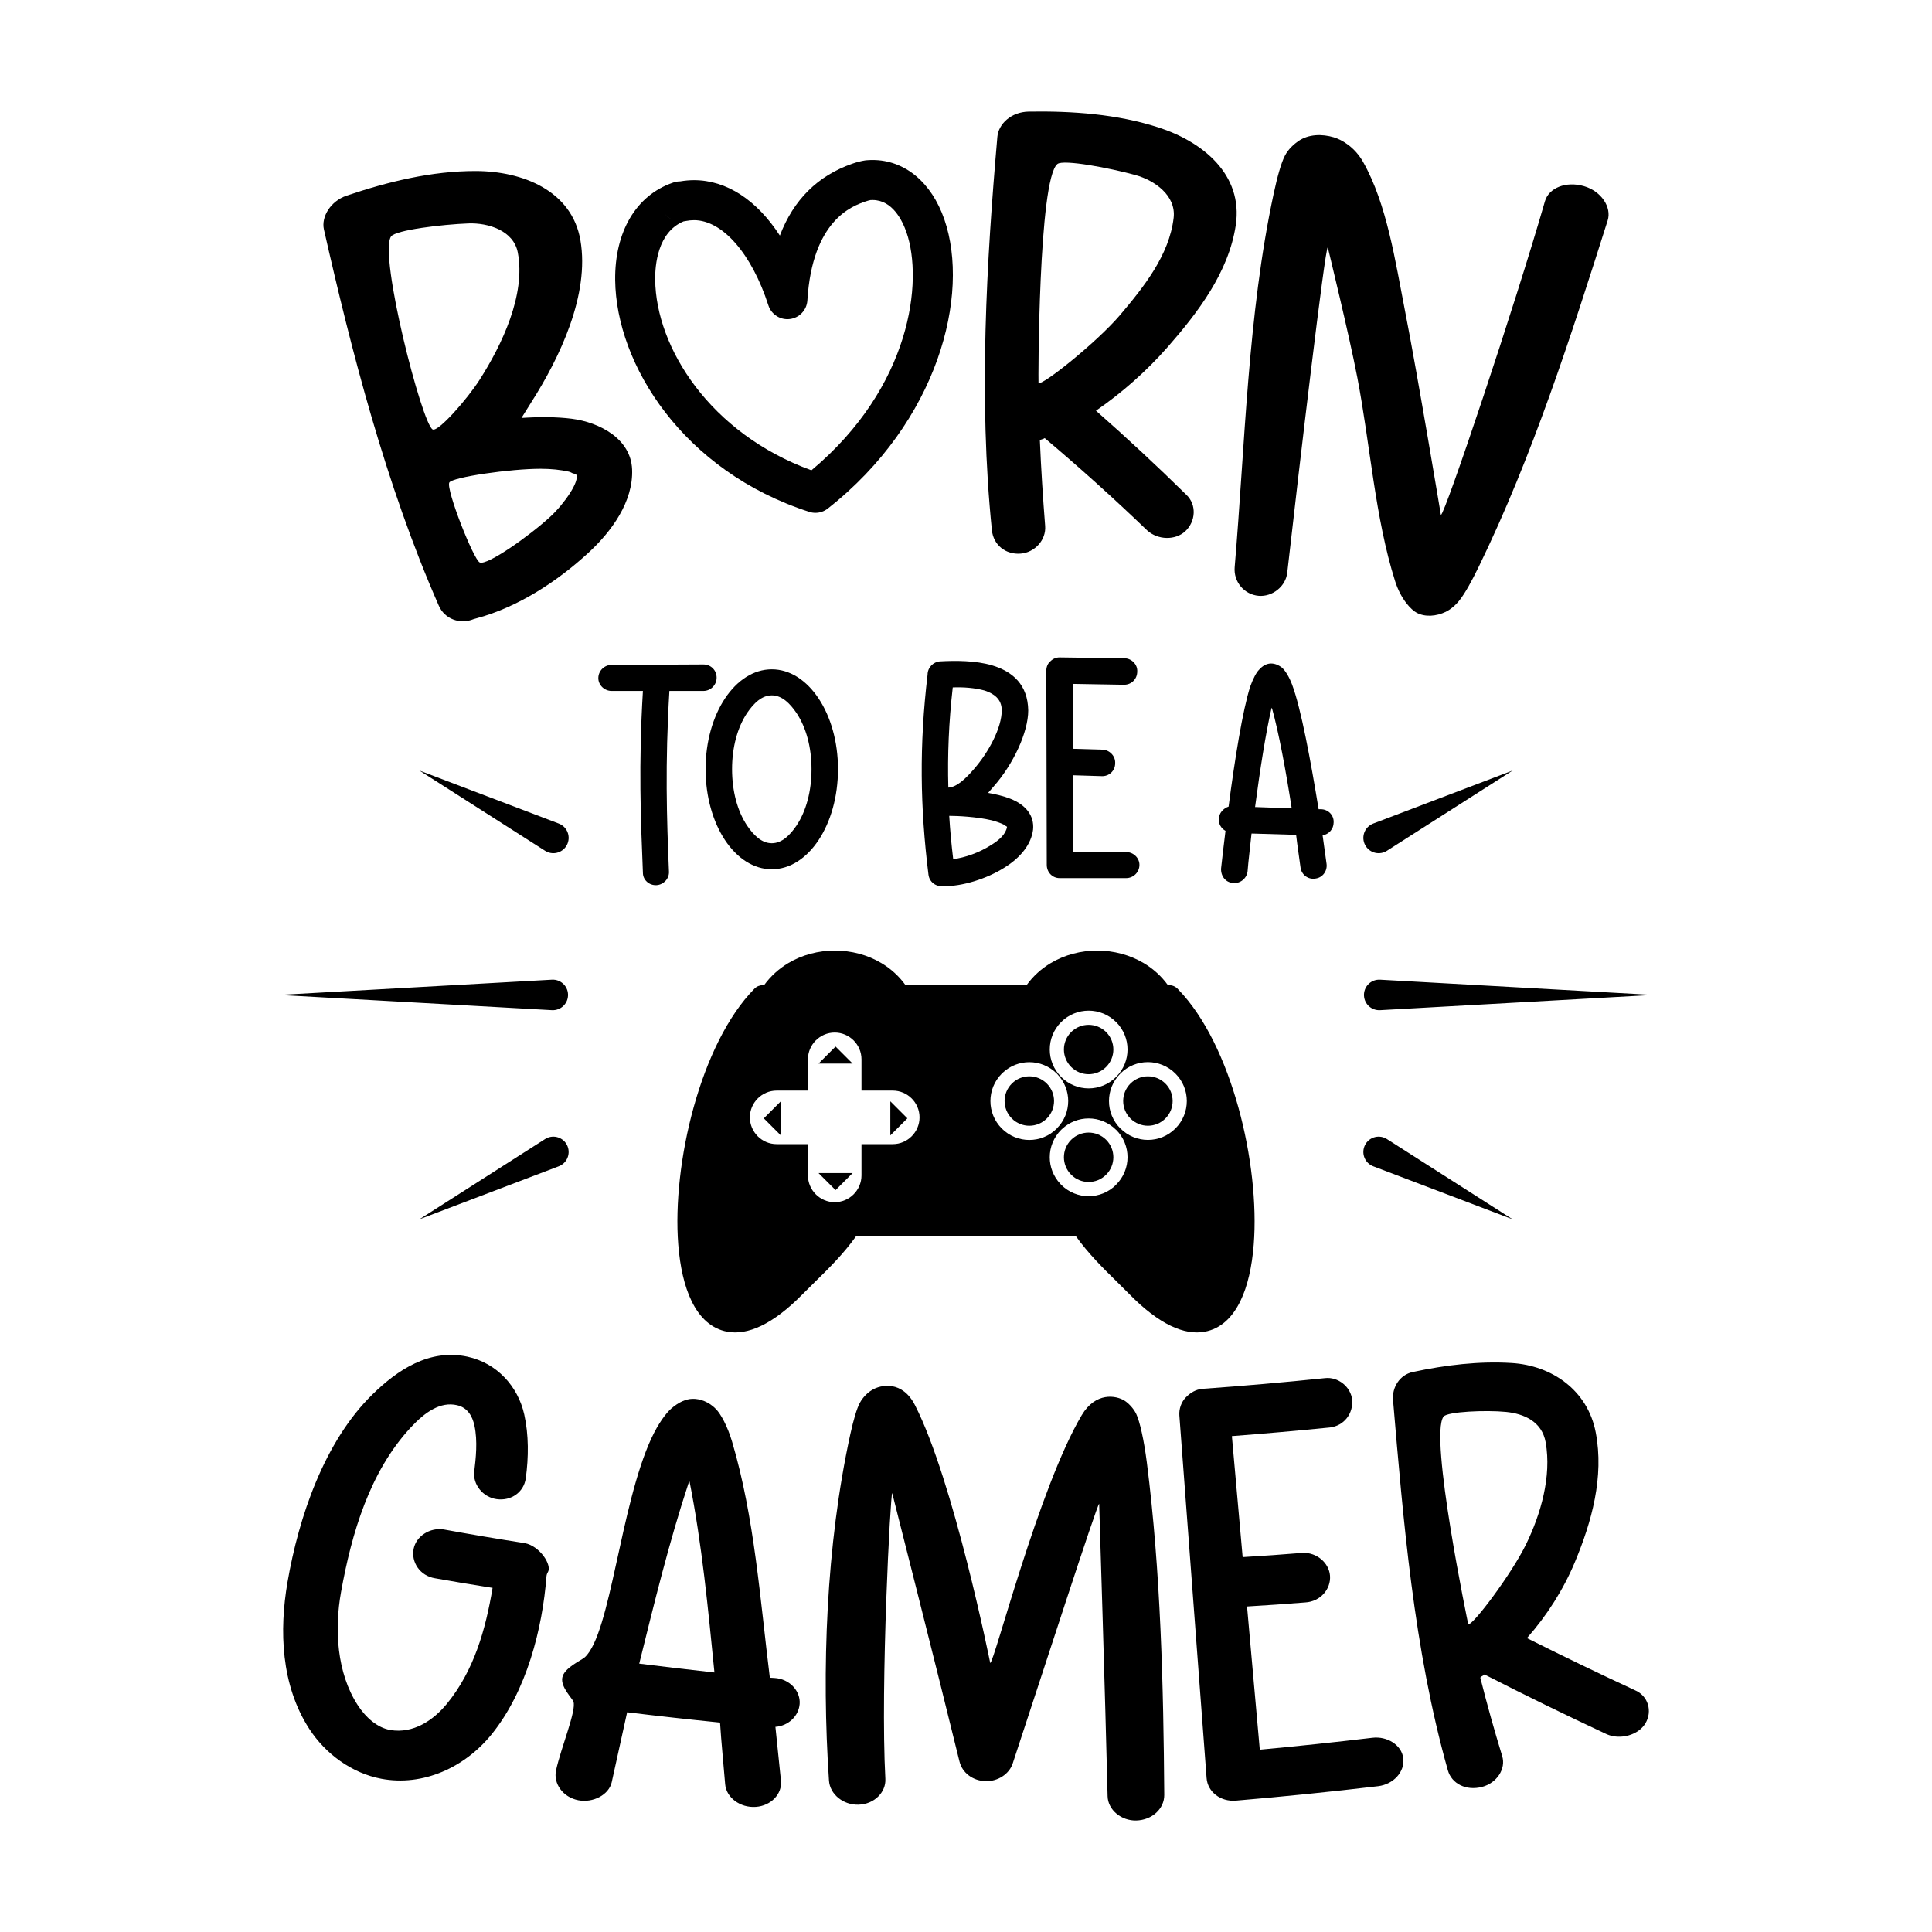 <svg xmlns="http://www.w3.org/2000/svg" xmlns:xlink="http://www.w3.org/1999/xlink" id="Layer_1" x="0px" y="0px" width="1000px" height="1000px" viewBox="0 0 1000 1000" xml:space="preserve"><g> <g> <g> <path d="M160.081,894.867c-14.707-22.688-15.562-51.027-11.266-75.945c5.803-33.656,18.985-72.73,43.997-97.197 c12.879-12.6,29.415-23.775,49.152-19.514c15.2,3.283,26.153,15.344,29.402,29.984c2.341,10.553,2.267,22.016,0.782,32.932 c-0.979,7.191-7.568,11.918-15.167,10.809c-7.153-1.047-12.31-7.688-11.512-14.271c0.796-6.572,1.851-15.777,0.098-23.793 c-1.062-4.854-3.512-9.289-9.029-10.545c-8.473-1.928-16.345,3.363-23.938,11.537c-21.294,22.918-30.604,54.834-36.067,85.125 c-3.485,19.32-2.213,41.875,8.608,58.555c4.253,6.557,10.271,11.809,16.986,12.924c11.697,1.941,22.072-4.916,29.136-13.535 c14.072-17.164,20.077-38.385,23.695-60.051c-11.926-1.883-17.88-2.877-29.776-4.973c-7.795-1.262-12.475-8.359-11.074-15.275 c1.315-6.494,8.393-11.148,15.62-9.982c13.952,2.535,27.935,4.906,41.947,7.082c7.645,1.465,14.132,11.238,11.93,14.934 c-0.193,0.322-0.667,1.256-0.729,2.066c-2.09,27.309-10.304,59.652-28.519,82.078c-13.768,16.951-35.326,26.941-56.958,22.881 C182.175,917.834,168.507,907.865,160.081,894.867z"></path> <path d="M287.813,916.295c2.52-11.582,10.699-31.16,8.983-35.557c-0.726-1.861-6.575-7.449-5.771-12.299 c0.867-5.234,9.81-8.92,11.727-10.695c13.32-12.34,18.336-78.648,34.442-113.342c3.563-7.676,7.58-13.016,10.27-15.34 c3.812-3.293,7.453-4.922,10.924-5.023c3.898-0.115,8.559,1.545,12.199,5.297c2.406,2.482,5.898,8.613,8.36,16.936 c11.594,39.17,14.497,81.684,19.523,122.111c0.942,0.055,1.414,0.078,2.356,0.131c8.014,0.439,13.611,6.912,13.071,13.512 c-0.504,6.172-5.798,11.295-12.541,11.787c1.125,11.197,1.702,16.799,2.882,27.994c0.621,6.883-5.269,12.863-12.968,13.424 c-8.229,0.6-15.371-4.871-15.924-11.717c-0.853-10.572-1.972-21.254-2.649-31.906c-16.054-1.615-32.076-3.391-48.092-5.338 c-2.679,12.053-5.334,24.387-7.971,36.174c-1.477,6.6-9.704,10.813-17.263,9.367 C291.379,930.281,286.311,923.199,287.813,916.295z M369.792,865.672c-3.29-33.014-6.423-66.254-12.881-98.834 c-0.207,0.326-0.312,0.49-0.519,0.814c-10.125,30.66-17.759,62.129-25.524,93.447 C343.835,862.721,356.803,864.244,369.792,865.672z"></path> <path d="M573.293,929.711c-1.171-49.428-4.371-151.359-4.371-151.359c-0.962-0.131-29.944,89.65-44.754,134.436 c-1.848,5.582-7.826,9.291-13.941,9.15c-6.601-0.152-12.152-4.229-13.61-10.207c-11.3-46.307-34.816-138.914-34.816-138.914 c-0.86,0.066-6.169,98.996-3.538,147.941c0.367,6.824-5.67,13.141-13.984,13.346c-7.827,0.191-14.723-5.375-15.203-12.486 c-3.839-56.939-1.53-121.857,11.064-179.348c1.577-7.197,3.323-13.203,4.886-16.1c1.73-3.203,4.205-5.4,6.244-6.66 c4.752-2.936,15.764-4.986,22.288,7.742c20.06,39.127,38.974,133.506,38.974,133.506c1.976,0.074,25.163-90.857,47.364-128.248 c7.228-12.168,17.848-10.266,22.218-7.488c1.79,1.139,4.546,3.768,6.042,6.936c1.744,3.689,3.935,13.137,5.439,24.957 c7.188,56.432,8.621,115.658,9.022,172.133c0.05,7.182-6.331,13.018-14.493,13.23 C580.455,942.477,573.461,936.836,573.293,929.711z"></path> <path d="M624.527,920.301c-4.721-62.549-9.399-125.102-14.09-187.652c-0.248-3.414,1.021-6.926,3.238-9.25 c2.407-2.521,5.311-4.264,8.757-4.541c21.143-1.51,42.231-3.357,63.317-5.535c6.871-0.834,13.457,4.557,14.1,11.164 c0.682,7.006-4.027,13.465-11.447,14.365c-16.913,1.688-33.828,3.178-50.775,4.477c1.854,20.873,3.711,41.748,5.571,62.621 c12.395-0.758,18.59-1.197,30.98-2.189c7.313-0.357,13.692,5.145,14.231,11.75c0.574,7.002-4.982,13.494-12.868,13.908 c-12.029,0.941-18.039,1.361-30.07,2.088c2.2,24.709,4.399,49.418,6.598,74.127c19.439-1.805,38.84-3.852,58.227-6.156 c7.689-0.941,15.135,3.686,16.022,10.471c0.943,7.209-5.152,13.617-12.953,14.572c-24.543,2.91-49.098,5.408-73.725,7.49 C631.816,932.641,625.055,927.553,624.527,920.301z"></path> <path d="M749.397,916.283c-17.752-62.873-23.099-130.189-28.37-191.658c-0.551-6.434,3.404-13.014,10.204-14.469 c17.104-3.658,34.298-5.709,51.23-4.666c20.719,1.277,39.298,14.027,43.491,35.943c4.416,23.059-2.142,46.387-10.813,67.141 c-5.888,14.098-14.481,27.664-24.805,39.309c18.475,9.268,37.064,18.238,55.813,26.936c7.031,2.939,9.233,10.988,5.495,17.213 c-3.581,5.959-12.799,8.668-19.861,5.67c-21.339-9.953-42.457-20.283-63.421-30.996c-0.408,0.498-1.69,1.055-1.756,1.145 c-0.075,0.102-0.408,0.492-0.408,0.492c3.435,13.674,7.235,27.211,11.346,40.641c2.016,6.586-2.794,13.912-10.452,15.918 C758.955,927.031,751.389,923.334,749.397,916.283z M789.882,799.33c7.639-15.662,13.269-35.168,10.153-52.75 c-1.913-10.809-11.203-14.846-20.56-15.77c-10.387-1.023-30.305-0.154-32.284,2.412c-7.603,9.877,12.767,107.525,12.767,107.525 C762.188,841.533,782.361,814.744,789.882,799.33z"></path> </g> </g> <g> <g> <path d="M332.771,451.76c-1.143-27.873-2.285-55.975,0-94.128H316.55c-3.655,0-6.854-2.969-6.854-6.625 c0-3.882,3.199-6.853,6.854-6.853l47.521-0.229c3.883,0,6.854,2.971,6.854,6.855c0,3.655-2.971,6.853-6.854,6.853h-17.592 c-2.285,37.926-1.371,66.026-0.229,93.441c0.229,3.655-2.741,6.855-6.396,7.083C335.969,458.386,332.771,455.415,332.771,451.76z "></path> <path d="M365.208,398.072c0-28.559,15.308-51.634,34.269-51.634c18.963,0,34.271,23.075,34.271,51.634 c0,28.786-15.308,51.861-34.271,51.861C380.516,449.933,365.208,426.858,365.208,398.072z M386.684,427.315 c3.428,5.025,7.539,9.137,12.794,9.137s9.367-4.112,12.794-9.137c5.027-7.539,7.768-17.822,7.768-29.243 c0-11.196-2.741-21.477-7.768-29.017c-3.427-5.024-7.54-9.139-12.794-9.139s-9.366,4.114-12.794,9.139 c-5.025,7.54-7.768,17.82-7.768,29.017C378.916,409.494,381.659,419.776,386.684,427.315z"></path> <path d="M486.515,342.327c7.997-0.457,18.505-0.457,26.957,2.055c10.739,3.2,18.507,10.053,18.736,23.303 c0,11.424-7.769,27.874-17.819,39.297l-2.973,3.425c3.885,0.686,7.997,1.6,11.424,2.97c8.225,3.199,12.564,8.91,11.879,15.993 c-0.912,7.539-6.396,14.394-14.393,19.419c-9.823,6.398-23.073,10.054-31.298,9.824h-0.915c-3.655,0.457-7.082-2.055-7.54-5.939 c-4.34-34.956-4.797-66.94-0.456-103.495C480.118,345.525,483.088,342.554,486.515,342.327z M504.107,398.072 c7.767-8.912,14.393-21.477,14.393-30.387c0-5.938-4.111-8.682-8.909-10.28c-5.028-1.371-10.968-1.828-16.45-1.6 c-2.057,18.049-2.743,34.955-2.286,51.861C495.196,407.438,499.766,403.098,504.107,398.072z M513.018,437.366 c4.112-2.512,7.539-5.482,8.225-9.366c-0.23-0.229-0.459-0.458-0.686-0.458c-0.23-0.227-0.458-0.456-0.916-0.684 c-1.826-0.914-3.882-1.6-6.396-2.287c-7.768-1.827-17.591-2.284-21.932-2.284c0.456,7.539,1.143,14.852,2.056,22.391 C499.308,443.992,507.076,441.25,513.018,437.366z"></path> <path d="M541.8,447.647l-0.231-100.522c0-1.829,0.688-3.657,2.057-4.798c1.371-1.371,2.971-2.057,4.797-2.057l33.586,0.457 c3.656,0,6.854,3.198,6.625,6.855c0,3.882-2.969,6.853-6.854,6.853l-26.503-0.457v33.584l15.536,0.458 c3.656,0.227,6.625,3.427,6.396,7.082c0,3.884-3.196,6.853-7.082,6.625l-14.851-0.457v39.753h27.646 c3.653,0,6.854,2.969,6.854,6.624c0,3.884-3.2,6.854-6.854,6.854h-34.501C544.769,454.501,541.8,451.531,541.8,447.647z"></path> <path d="M632.035,449.476c0.686-5.941,1.371-12.337,2.283-19.42c-2.056-1.143-3.656-3.427-3.426-6.168 c0-2.971,2.285-5.484,5.026-6.398c3.198-24.445,7.31-50.032,11.195-62.142c1.598-4.341,3.197-7.31,4.568-8.681 c1.827-2.056,3.656-2.97,5.483-3.2c2.056-0.228,4.341,0.457,6.624,2.286c1.371,1.371,3.427,4.339,5.027,8.681 c4.568,12.108,9.595,39.296,13.707,64.427h1.142c3.886,0,6.854,3.199,6.627,6.854c0,3.427-2.515,6.168-5.712,6.625l2.056,14.849 c0.457,3.657-2.056,7.083-5.712,7.54c-3.883,0.686-7.31-2.054-7.767-5.709c-0.685-5.255-1.6-10.967-2.285-16.908l-23.073-0.685 c-0.686,6.853-1.601,13.708-2.057,19.647c-0.458,3.655-3.886,6.398-7.539,5.941C634.318,456.786,631.807,453.358,632.035,449.476 z M668.588,418.403c-2.969-19.19-6.625-39.067-10.28-52.088l-0.228,0.456c-2.971,12.794-5.941,31.985-8.454,50.948 L668.588,418.403z"></path> </g> <g> <g> <path d="M609.864,512.141c-1.116-1.336-2.799-2.212-4.693-2.212h-0.657c-3.403-4.742-7.682-8.533-12.471-11.402 c-7.268-4.325-15.731-6.515-24.115-6.515c-8.389,0-16.852,2.16-24.12,6.515c-4.767,2.844-9.044,6.66-12.45,11.376H500.07 l-12.179-0.026H468.66c-3.379-4.715-7.634-8.506-12.398-11.35c-7.245-4.355-15.706-6.515-24.143-6.515 c-8.41,0-16.873,2.16-24.141,6.515c-4.79,2.869-9.046,6.66-12.474,11.376h-0.682v0.025c-1.577,0-3.136,0.606-4.324,1.819 c-27.962,28.375-42.671,90.711-39.437,132.383c0.899,11.502,3.161,21.588,6.881,29.244c4.207,8.707,10.333,14.422,18.5,15.924 c10.408,1.924,23.415-3.568,39.045-19.494c1.993-2.02,4.087-4.059,6.199-6.15c7.32-7.174,15.001-14.736,21.517-23.926h113.584 c6.49,9.117,14.172,16.682,21.471,23.852c2.135,2.113,4.227,4.182,6.25,6.225c15.631,15.926,28.635,21.418,39.043,19.494 c8.169-1.502,14.271-7.217,18.498-15.924c3.722-7.629,5.983-17.742,6.885-29.244 C652.166,602.654,637.605,540.684,609.864,512.141z M462.093,592.201h-16.189v16.188c0,7.641-6.25,13.859-13.86,13.859 c-7.629,0-13.856-6.248-13.856-13.859v-16.188h-16.191c-7.634,0-13.858-6.248-13.858-13.861c0-7.629,6.247-13.855,13.858-13.855 h16.191v-16.195c0-7.605,6.227-13.855,13.856-13.855c7.636,0,13.86,6.25,13.86,13.855v16.195h16.189 c7.637,0,13.861,6.25,13.861,13.855C475.955,585.977,469.706,592.201,462.093,592.201z M549.254,528.99 c3.912-3.916,9.068-5.885,14.225-5.885c5.129,0,10.261,1.969,14.197,5.885h0.023c3.939,3.936,5.909,9.068,5.909,14.221 c0,5.129-1.97,10.262-5.909,14.201l-0.023,0.021c-3.937,3.941-9.068,5.91-14.197,5.91c-5.135,0-10.26-1.969-14.199-5.91 l-0.025-0.021c-3.936-3.939-5.906-9.072-5.906-14.201C543.348,538.059,545.318,532.926,549.254,528.99z M518.549,584.129 c-3.939-3.939-5.91-9.07-5.91-14.225s1.971-10.281,5.91-14.223l0.023-0.023c0.167-0.17,0.338-0.314,0.514-0.484 c3.863-3.602,8.777-5.396,13.683-5.396c5.133,0,10.261,1.969,14.2,5.881h0.027c0.164,0.17,0.313,0.344,0.458,0.51 c3.622,3.869,5.446,8.799,5.446,13.715c0,5.129-1.967,10.258-5.904,14.199l-0.027,0.023l0.027,0.023 c-3.943,3.938-9.072,5.908-14.228,5.908C527.617,590.037,522.488,588.066,518.549,584.129z M577.699,613.184l-0.023,0.021 l0.023,0.023c-3.938,3.939-9.069,5.91-14.221,5.91c-5.156,0-10.285-1.971-14.225-5.91c-0.169-0.168-0.313-0.34-0.464-0.508 c-3.621-3.867-5.442-8.803-5.442-13.713c0-5.152,1.971-10.285,5.906-14.223c0.172-0.166,0.314-0.316,0.511-0.463 c3.866-3.621,8.776-5.424,13.714-5.424c5.129,0,10.261,1.971,14.197,5.887h0.023v-0.023c3.939,3.936,5.909,9.064,5.909,14.221 C583.608,604.113,581.639,609.24,577.699,613.184z M608.379,584.105c-3.939,3.938-9.064,5.908-14.221,5.908 c-5.129,0-10.262-1.971-14.198-5.908l-0.023-0.023l-0.022,0.023c-3.943-3.939-5.909-9.07-5.909-14.223 c0-5.158,1.966-10.283,5.909-14.225c3.938-3.938,9.063-5.906,14.223-5.906c5.148,0,10.303,1.994,14.242,5.906 c3.938,3.941,5.91,9.066,5.91,14.225C614.289,575.035,612.317,580.166,608.379,584.105z"></path> </g> <g> <path d="M572.519,552.258c5.01-5.01,5.01-13.082,0-18.09c-5.005-4.959-13.103-4.959-18.083,0c-5.01,5.008-5.01,13.08,0,18.09 C559.439,557.266,567.514,557.266,572.519,552.258z"></path> </g> <g> <path d="M523.726,560.838c-5.007,5.006-5.007,13.08,0,18.088c5.011,5.008,13.082,5.008,18.091,0 c5.004-5.008,5.004-13.082,0-18.088C536.83,555.852,528.736,555.852,523.726,560.838z"></path> </g> <g> <path d="M585.113,560.838c-5.006,5.006-5.006,13.08,0,18.088c5.01,5.008,13.078,5.008,18.088,0s5.01-13.082,0-18.088 C598.191,555.852,590.123,555.852,585.113,560.838z"></path> </g> <g> <path d="M554.436,589.938c-5.01,5.01-5.01,13.08,0,18.09c5.004,5.008,13.078,5.008,18.083,0c5.01-5.01,5.01-13.08,0-18.09 C567.514,584.98,559.416,584.98,554.436,589.938z"></path> </g> <g> <polygon points="404.163,587.676 404.163,570.027 395.337,578.854 "></polygon> </g> <g> <polygon points="432.485,616 441.31,607.176 423.66,607.176 "></polygon> </g> <g> <polygon points="460.832,587.676 469.655,578.854 460.832,570.027 "></polygon> </g> <g> <polygon points="423.66,550.506 441.31,550.506 432.485,541.68 "></polygon> </g> </g> </g> <g> <g> <g> <path d="M179.331,101.299c21.389-7.245,44.118-12.822,66.888-12.777c24.065,0.047,49.775,9.992,54.211,35.872 c4.808,28.053-10.549,60.495-25.498,83.915c-2.023,3.207-3.023,4.811-5.009,8.027c8.743-0.601,18.17-0.604,26.033,0.409 c14.249,1.836,30.545,10.245,31.221,26.163c0.71,16.702-10.671,32.208-22.586,43.179 c-16.007,14.739-36.285,28.065-57.628,33.851c-0.714,0.199-1.071,0.3-1.785,0.501c-6.893,2.873-14.951,0.113-18.044-6.933 c-27.615-62.902-45.288-132.187-59.471-194.742C166.183,112.232,171.128,104.077,179.331,101.299z M248.301,196.489 c11.537-18.097,23.874-43.905,19.712-65.774c-2.185-11.483-15.486-15.453-25.544-15.072c-13.506,0.512-37.82,3.404-40.083,6.784 c-6.43,9.603,16.111,97.339,21.587,99.871C226.866,223.635,241.843,206.618,248.301,196.489z M284.952,267.317 c7.255-6.725,15.214-18.344,13.295-21.686c-0.169-0.295-1.317-0.531-1.624-0.583c-0.42-0.07-1.148-0.681-2.205-0.92 c-4.224-0.958-8.971-1.469-14.467-1.484c-15.65-0.043-45.941,4.346-47.395,7.126c-1.81,3.459,12.596,40.014,15.772,41.362 C252.253,292.798,274.374,277.122,284.952,267.317z"></path> <path d="M513.402,274.433c-7.004-68.315-2.723-139.675,2.83-203.602c0.578-6.677,7.119-12.932,16.281-13.07 c22.463-0.339,45.592,1.243,67.116,8.198c22.771,7.358,43.938,24.318,40.007,50.593c-3.658,24.436-19.734,45.386-35.396,63.227 c-10.744,12.239-23.377,23.438-36.976,32.804c15.985,14.063,31.515,28.498,46.698,43.421c5.616,5.229,4.91,13.967-0.471,18.967 c-5.133,4.77-14.178,4.627-19.758-0.481c-17.165-16.509-34.789-32.371-52.994-47.724c-0.51,0.426-1.909,0.733-1.994,0.811 c-0.096,0.088-0.508,0.427-0.508,0.427c0.619,14.775,1.576,29.51,2.73,44.223c0.565,7.216-5.303,13.704-12.653,14.311 C520.514,287.181,514.188,282.085,513.402,274.433z M579.746,163.047c12.187-14.371,25.475-30.996,27.726-50.268 c1.36-11.649-9.972-19.447-19.632-22.129c-13.066-3.627-37.399-8.281-40.522-5.767c-9.884,7.954-9.942,113.308-9.792,113.398 C539.686,199.576,568.033,176.863,579.746,163.047z"></path> <path d="M639.066,293.578c5.391-63.31,6.704-130.623,20.188-193.341c1.889-8.781,3.827-15.775,5.779-19.591 c1.848-3.613,4.982-6.215,6.933-7.572c5.363-3.73,12.383-3.792,18.384-2.008c4.344,1.291,10.903,5.157,15.202,12.771 c12.327,21.825,16.653,51.376,21.647,76.888c6.834,34.916,18.598,105.814,18.598,105.814 c1.921,0.214,38.309-108.253,53.86-162.368c1.964-6.835,10.752-10.576,20.253-7.804c8.941,2.608,14.37,10.939,12.216,17.737 c-18.929,59.733-38.93,122.117-66.604,178.969c-3.789,7.781-7.125,13.865-10.104,17.652c-2.362,3.001-5.181,5.031-7.054,5.929 c-5.006,2.4-10.71,2.801-15.069,0.513c-2.836-1.488-8.182-6.901-11.18-16.35c-10.395-32.782-12.896-70.739-19.553-105.358 c-4.332-22.527-15.308-67.442-15.308-67.442c-1.419,0.071-14.668,112.75-20.972,168.424 c-0.803,7.102-7.678,12.528-14.772,11.949C644.02,307.778,638.424,301.125,639.066,293.578z"></path> </g> </g> <g> <g> <g> <g> <g> <g> <path d="M422.059,265.436c-1.063,0-2.133-0.163-3.172-0.498c-65.298-21.028-99.973-76.256-100.475-119.943 c-0.288-24.982,10.799-43.81,29.659-50.366c0.663-0.236,2.146-0.758,4.037-0.76c2.433-0.415,4.786-0.615,7.112-0.615 c16.938,0,32.517,10.328,44.437,28.678c7.048-18.516,19.607-30.989,37.549-37.222c2.335-0.809,4.443-1.351,6.459-1.664 c0.222-0.035,0.447-0.063,0.673-0.083c1.105-0.098,2.219-0.148,3.311-0.148c16.598,0,30.481,11.49,37.136,30.734 c13.484,38.995-3.077,104.704-60.329,149.675C426.606,264.676,424.348,265.436,422.059,265.436z M353.824,114.587 c-13.504,5.592-14.792,22.856-14.709,30.169c0.405,35.132,28.283,79.53,80.88,98.676 c51.776-43.299,57.875-98.088,49.219-123.117c-2.169-6.271-7.335-16.794-17.566-16.794c-0.369,0-0.738,0.013-1.114,0.039 c-0.713,0.136-1.569,0.375-2.547,0.712c-6.797,2.362-27.525,9.563-30.087,51.219c-0.307,4.966-4.102,9.013-9.04,9.635 c-4.938,0.629-9.619-2.354-11.147-7.091c-8.646-26.774-23.755-44.076-38.493-44.076c-1.387,0-2.812,0.145-4.23,0.428 C354.605,114.473,354.216,114.539,353.824,114.587z M343.459,109.825c1.123,1.761,2.714,3.1,4.556,3.902 C346.167,112.891,344.555,111.543,343.459,109.825z"></path> </g> </g> </g> </g> </g> </g> </g> <g> <path d="M285.677,522.855l-141.338-7.887l141.338-7.886c4.354-0.242,8.083,3.09,8.326,7.446c0.242,4.354-3.091,8.084-7.446,8.326 C286.263,522.873,285.964,522.871,285.677,522.855z"></path> <g> <path d="M282.135,440.364l-65.064-41.536l72.149,27.445c4.092,1.557,6.147,6.136,4.59,10.228 c-1.556,4.092-6.136,6.147-10.228,4.591C283.08,440.9,282.573,440.639,282.135,440.364z"></path> <path d="M289.22,603.664l-72.149,27.445l65.064-41.537c3.69-2.355,8.592-1.273,10.948,2.416 c2.355,3.691,1.273,8.592-2.416,10.949C290.213,603.227,289.702,603.477,289.22,603.664z"></path> </g> <path d="M714.324,507.083l141.337,7.886l-141.337,7.887c-4.355,0.242-8.082-3.09-8.325-7.445 c-0.242-4.355,3.092-8.084,7.447-8.327C713.738,507.065,714.039,507.067,714.324,507.083z"></path> <g> <path d="M710.781,426.273l72.15-27.445l-65.065,41.536c-3.688,2.355-8.59,1.274-10.947-2.416 c-2.356-3.69-1.274-8.592,2.417-10.947C709.788,426.711,710.3,426.459,710.781,426.273z"></path> <path d="M717.866,589.574l65.065,41.537l-72.15-27.449c-4.091-1.555-6.146-6.135-4.59-10.227c1.558-4.09,6.138-6.146,10.229-4.59 C716.923,589.037,717.43,589.297,717.866,589.574z"></path> </g> </g></g></svg>